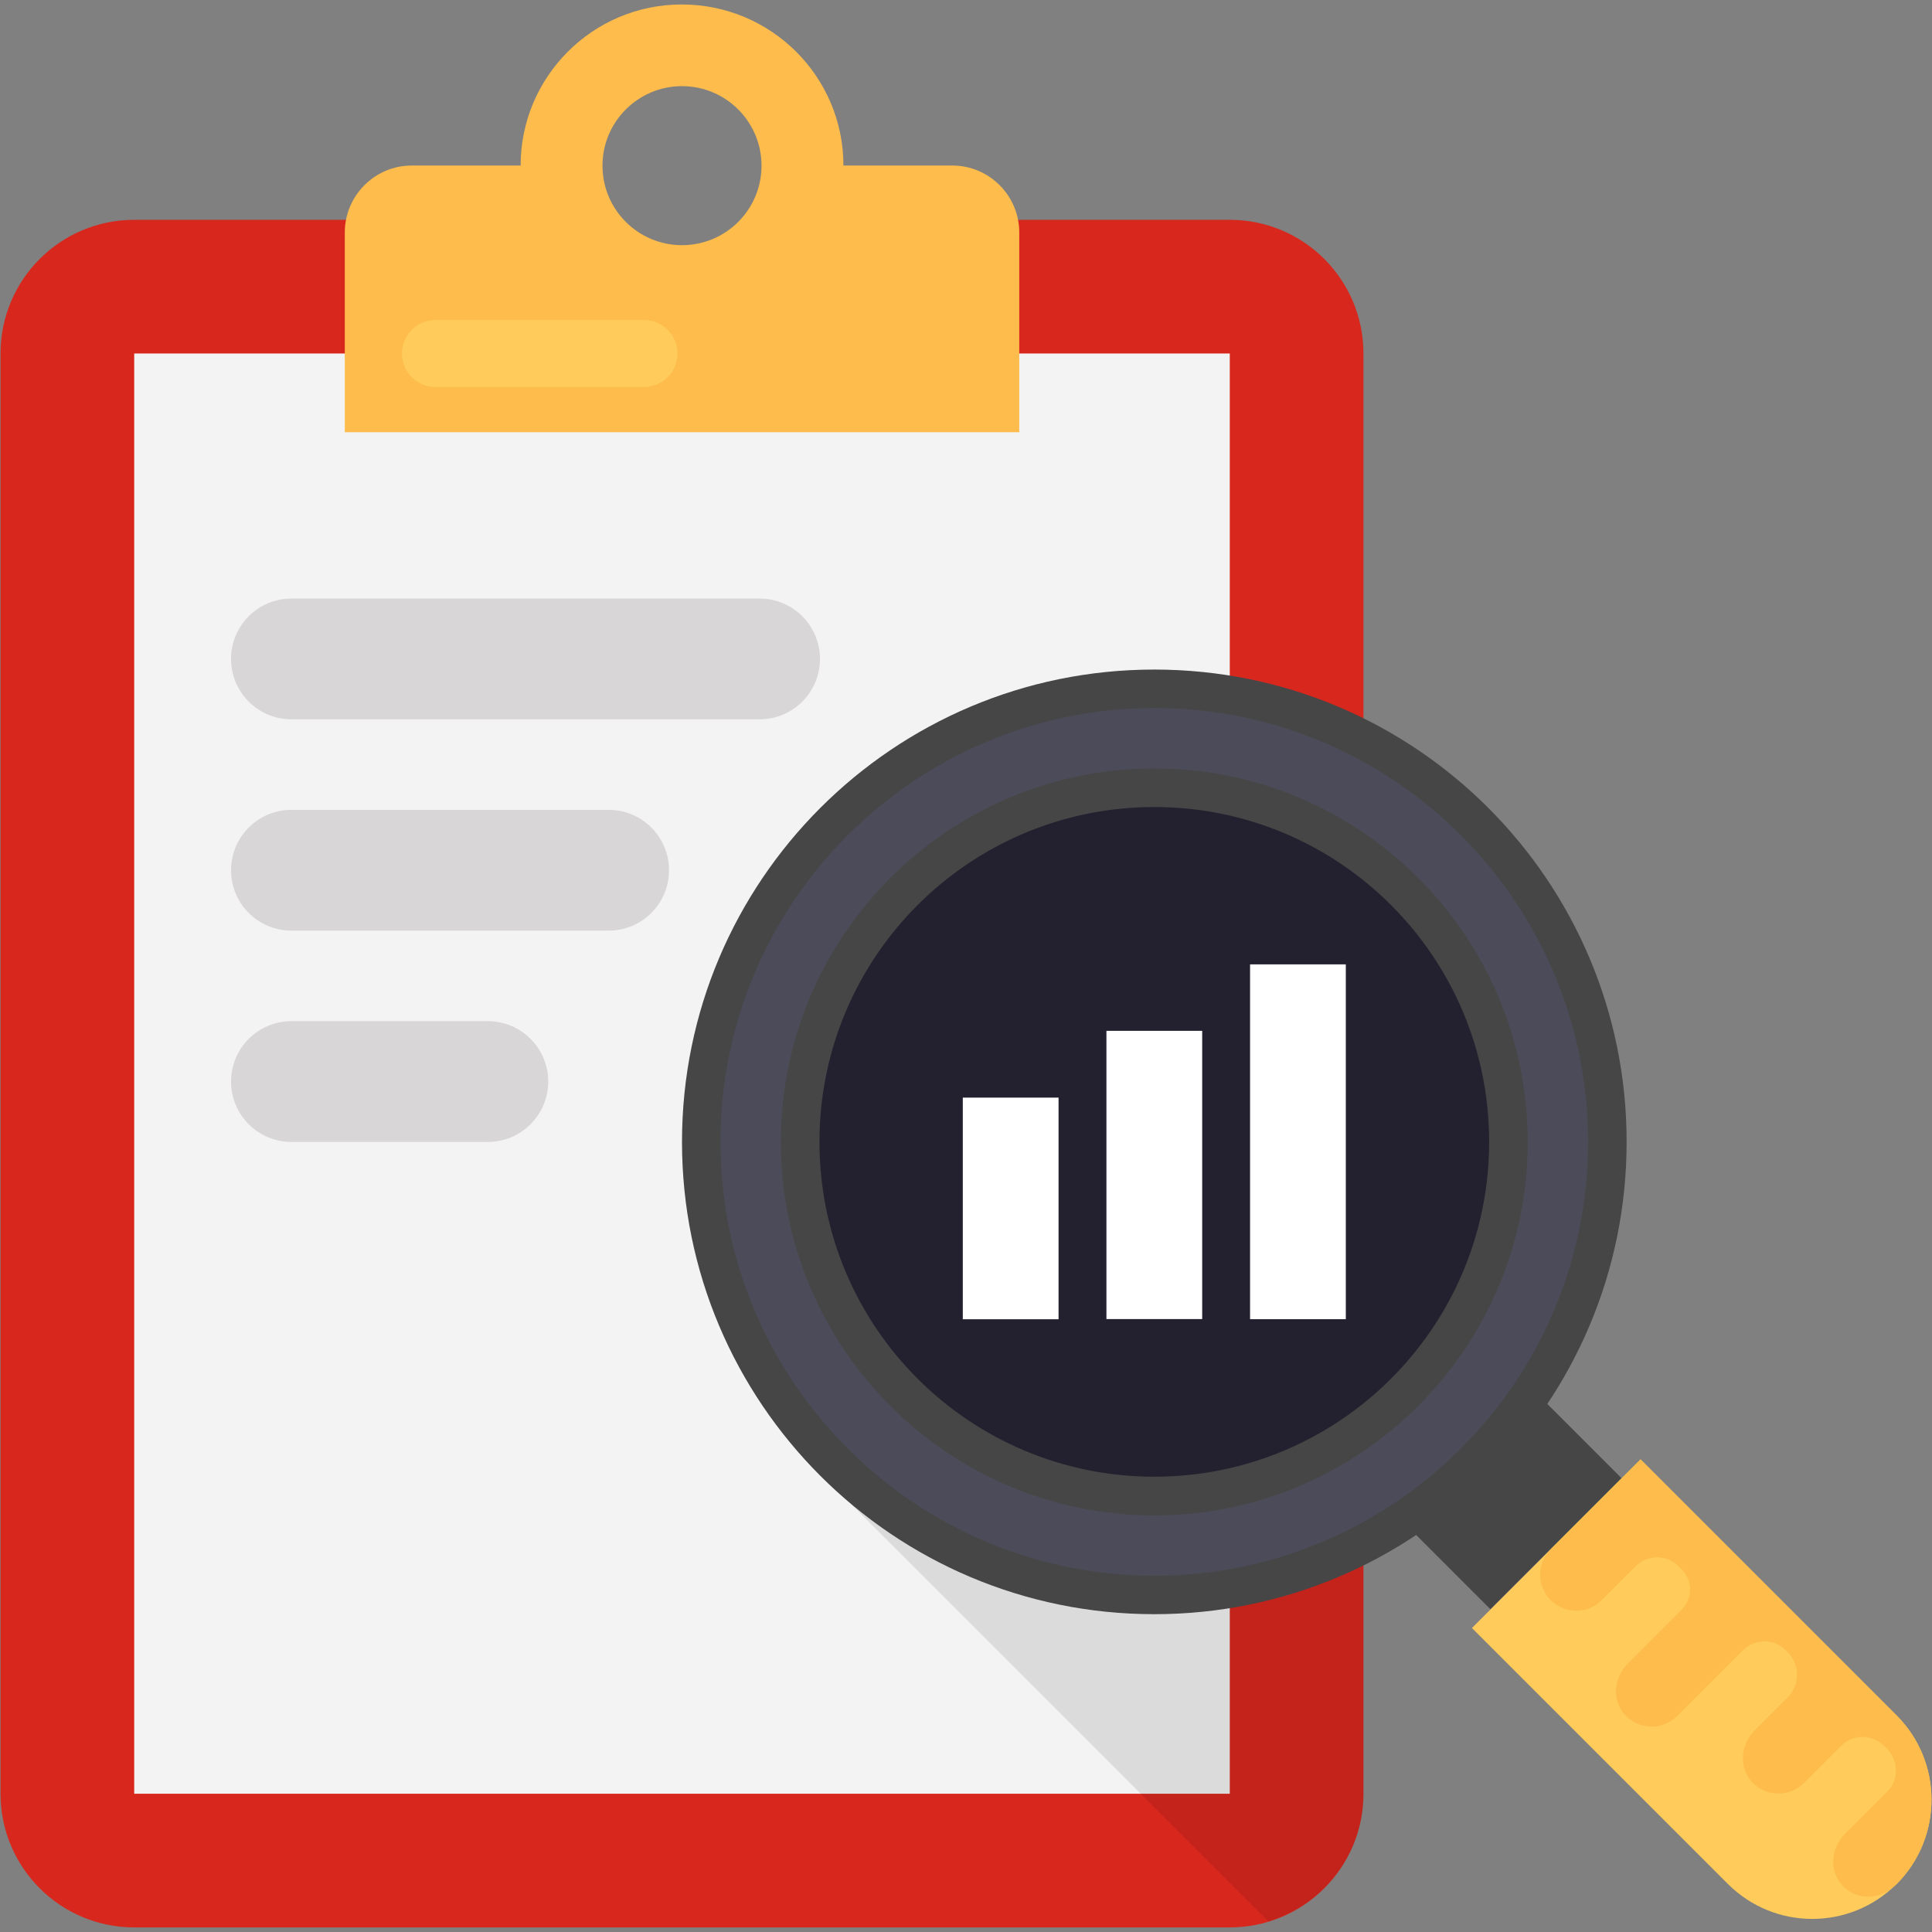 <?xml version="1.0" encoding="UTF-8"?> <svg xmlns="http://www.w3.org/2000/svg" width="32" height="32" viewBox="0 0 32 32" fill="none"><rect x="0" y="0" width="32" height="32" fill="#808080" stroke="none"/><path d="M20.369 3.641H13.18V4.782H9.7V3.641H2.223C1 3.641 0.009 4.632 0.009 5.855V29.71C0.009 30.933 1 31.924 2.223 31.924H20.369C21.592 31.924 22.583 30.933 22.583 29.71V5.855C22.583 4.632 21.592 3.641 20.369 3.641Z" fill="#D8271D"></path><path d="M2.223 5.855H20.369V29.71H2.223V5.855Z" fill="#F3F3F3"></path><g opacity="0.1"><path d="M20.369 18.914L14.088 24.903L21.008 31.823C21.917 31.547 22.583 30.713 22.583 29.714V21.497L20.369 18.914Z" fill="#010101"></path></g><path d="M15.775 2.742H13.97C13.97 1.27 12.774 0.074 11.291 0.074C9.819 0.074 8.623 1.27 8.623 2.742H6.818C6.209 2.742 5.711 3.24 5.711 3.849V7.159H16.882V3.849C16.882 3.24 16.384 2.742 15.775 2.742ZM11.296 4.061C10.569 4.061 9.979 3.471 9.979 2.744C9.979 2.017 10.569 1.427 11.296 1.427C12.023 1.427 12.613 2.017 12.613 2.744C12.613 3.472 12.023 4.061 11.296 4.061Z" fill="#FDBC4B"></path><path d="M10.667 6.409H7.212C6.906 6.409 6.658 6.161 6.658 5.855C6.658 5.549 6.906 5.301 7.212 5.301H10.667C10.973 5.301 11.221 5.549 11.221 5.855C11.221 6.161 10.973 6.409 10.667 6.409Z" fill="#FFCC5B"></path><path d="M8.08 16.914H4.827C4.274 16.914 3.827 17.362 3.827 17.914C3.827 18.466 4.274 18.914 4.827 18.914H8.08C8.633 18.914 9.08 18.466 9.08 17.914C9.08 17.362 8.633 16.914 8.08 16.914Z" fill="#D8D6D6"></path><path d="M10.08 13.414H4.827C4.274 13.414 3.827 13.862 3.827 14.414C3.827 14.966 4.274 15.414 4.827 15.414H10.081C10.634 15.414 11.081 14.966 11.081 14.414C11.081 13.862 10.633 13.414 10.08 13.414Z" fill="#D8D6D6"></path><path d="M4.827 11.914H12.581C13.134 11.914 13.581 11.466 13.581 10.914C13.581 10.362 13.134 9.914 12.581 9.914H4.827C4.274 9.914 3.827 10.362 3.827 10.914C3.827 11.466 4.274 11.914 4.827 11.914Z" fill="#D8D6D6"></path><path d="M21.082 23.051L23.254 20.879L26.857 24.483L24.686 26.654L21.082 23.051Z" fill="#464646"></path><path d="M31.413 31.205C30.642 31.976 29.392 31.976 28.62 31.205L24.38 26.965L27.173 24.172L31.413 28.412C32.184 29.183 32.184 30.434 31.413 31.205Z" fill="#FFCC5B"></path><path d="M19.119 26.736C23.44 26.736 26.942 23.233 26.942 18.913C26.942 14.592 23.44 11.09 19.119 11.09C14.799 11.09 11.296 14.592 11.296 18.913C11.296 23.233 14.799 26.736 19.119 26.736Z" fill="#464646"></path><path d="M19.119 24.459C22.182 24.459 24.665 21.976 24.665 18.913C24.665 15.85 22.182 13.367 19.119 13.367C16.056 13.367 13.573 15.85 13.573 18.913C13.573 21.976 16.056 24.459 19.119 24.459Z" fill="#23212F"></path><path d="M19.119 26.099C15.157 26.099 11.933 22.875 11.933 18.913C11.933 14.951 15.157 11.727 19.119 11.727C23.081 11.727 26.304 14.951 26.304 18.913C26.304 22.875 23.081 26.099 19.119 26.099ZM19.119 12.728C15.708 12.728 12.933 15.502 12.933 18.914C12.933 22.326 15.708 25.1 19.119 25.1C22.53 25.1 25.304 22.326 25.304 18.914C25.304 15.502 22.53 12.728 19.119 12.728Z" fill="#4C4B59"></path><path d="M31.413 28.412L27.173 24.172L25.685 25.66C25.452 25.893 25.452 26.271 25.685 26.504C25.918 26.737 26.296 26.737 26.529 26.504L27.093 25.94C27.288 25.745 27.607 25.746 27.801 25.942L27.806 25.947C27.815 25.956 27.823 25.964 27.833 25.972C28.037 26.153 28.046 26.467 27.854 26.66L26.958 27.556C26.729 27.785 26.696 28.16 26.912 28.401C27.143 28.657 27.538 28.665 27.778 28.424L28.869 27.333C29.065 27.137 29.384 27.138 29.579 27.335L29.603 27.36L29.608 27.365C29.816 27.57 29.817 27.907 29.61 28.113L29.059 28.664C28.831 28.892 28.797 29.268 29.013 29.509C29.244 29.765 29.638 29.773 29.879 29.532L30.498 28.913C30.702 28.709 31.025 28.728 31.227 28.935L31.232 28.94L31.237 28.945C31.443 29.147 31.463 29.47 31.259 29.674L30.555 30.378C30.327 30.606 30.293 30.982 30.509 31.223C30.727 31.465 31.088 31.477 31.331 31.275C31.358 31.251 31.389 31.233 31.415 31.207C32.184 30.434 32.184 29.183 31.413 28.412Z" fill="#FDBC4B"></path><path d="M15.947 18.18H17.533V21.851H15.947V18.18Z" fill="white"></path><path d="M18.326 17.074H19.912V21.848H18.326V17.074Z" fill="white"></path><path d="M20.705 15.973H22.291V21.85H20.705V15.973Z" fill="white"></path></svg> 